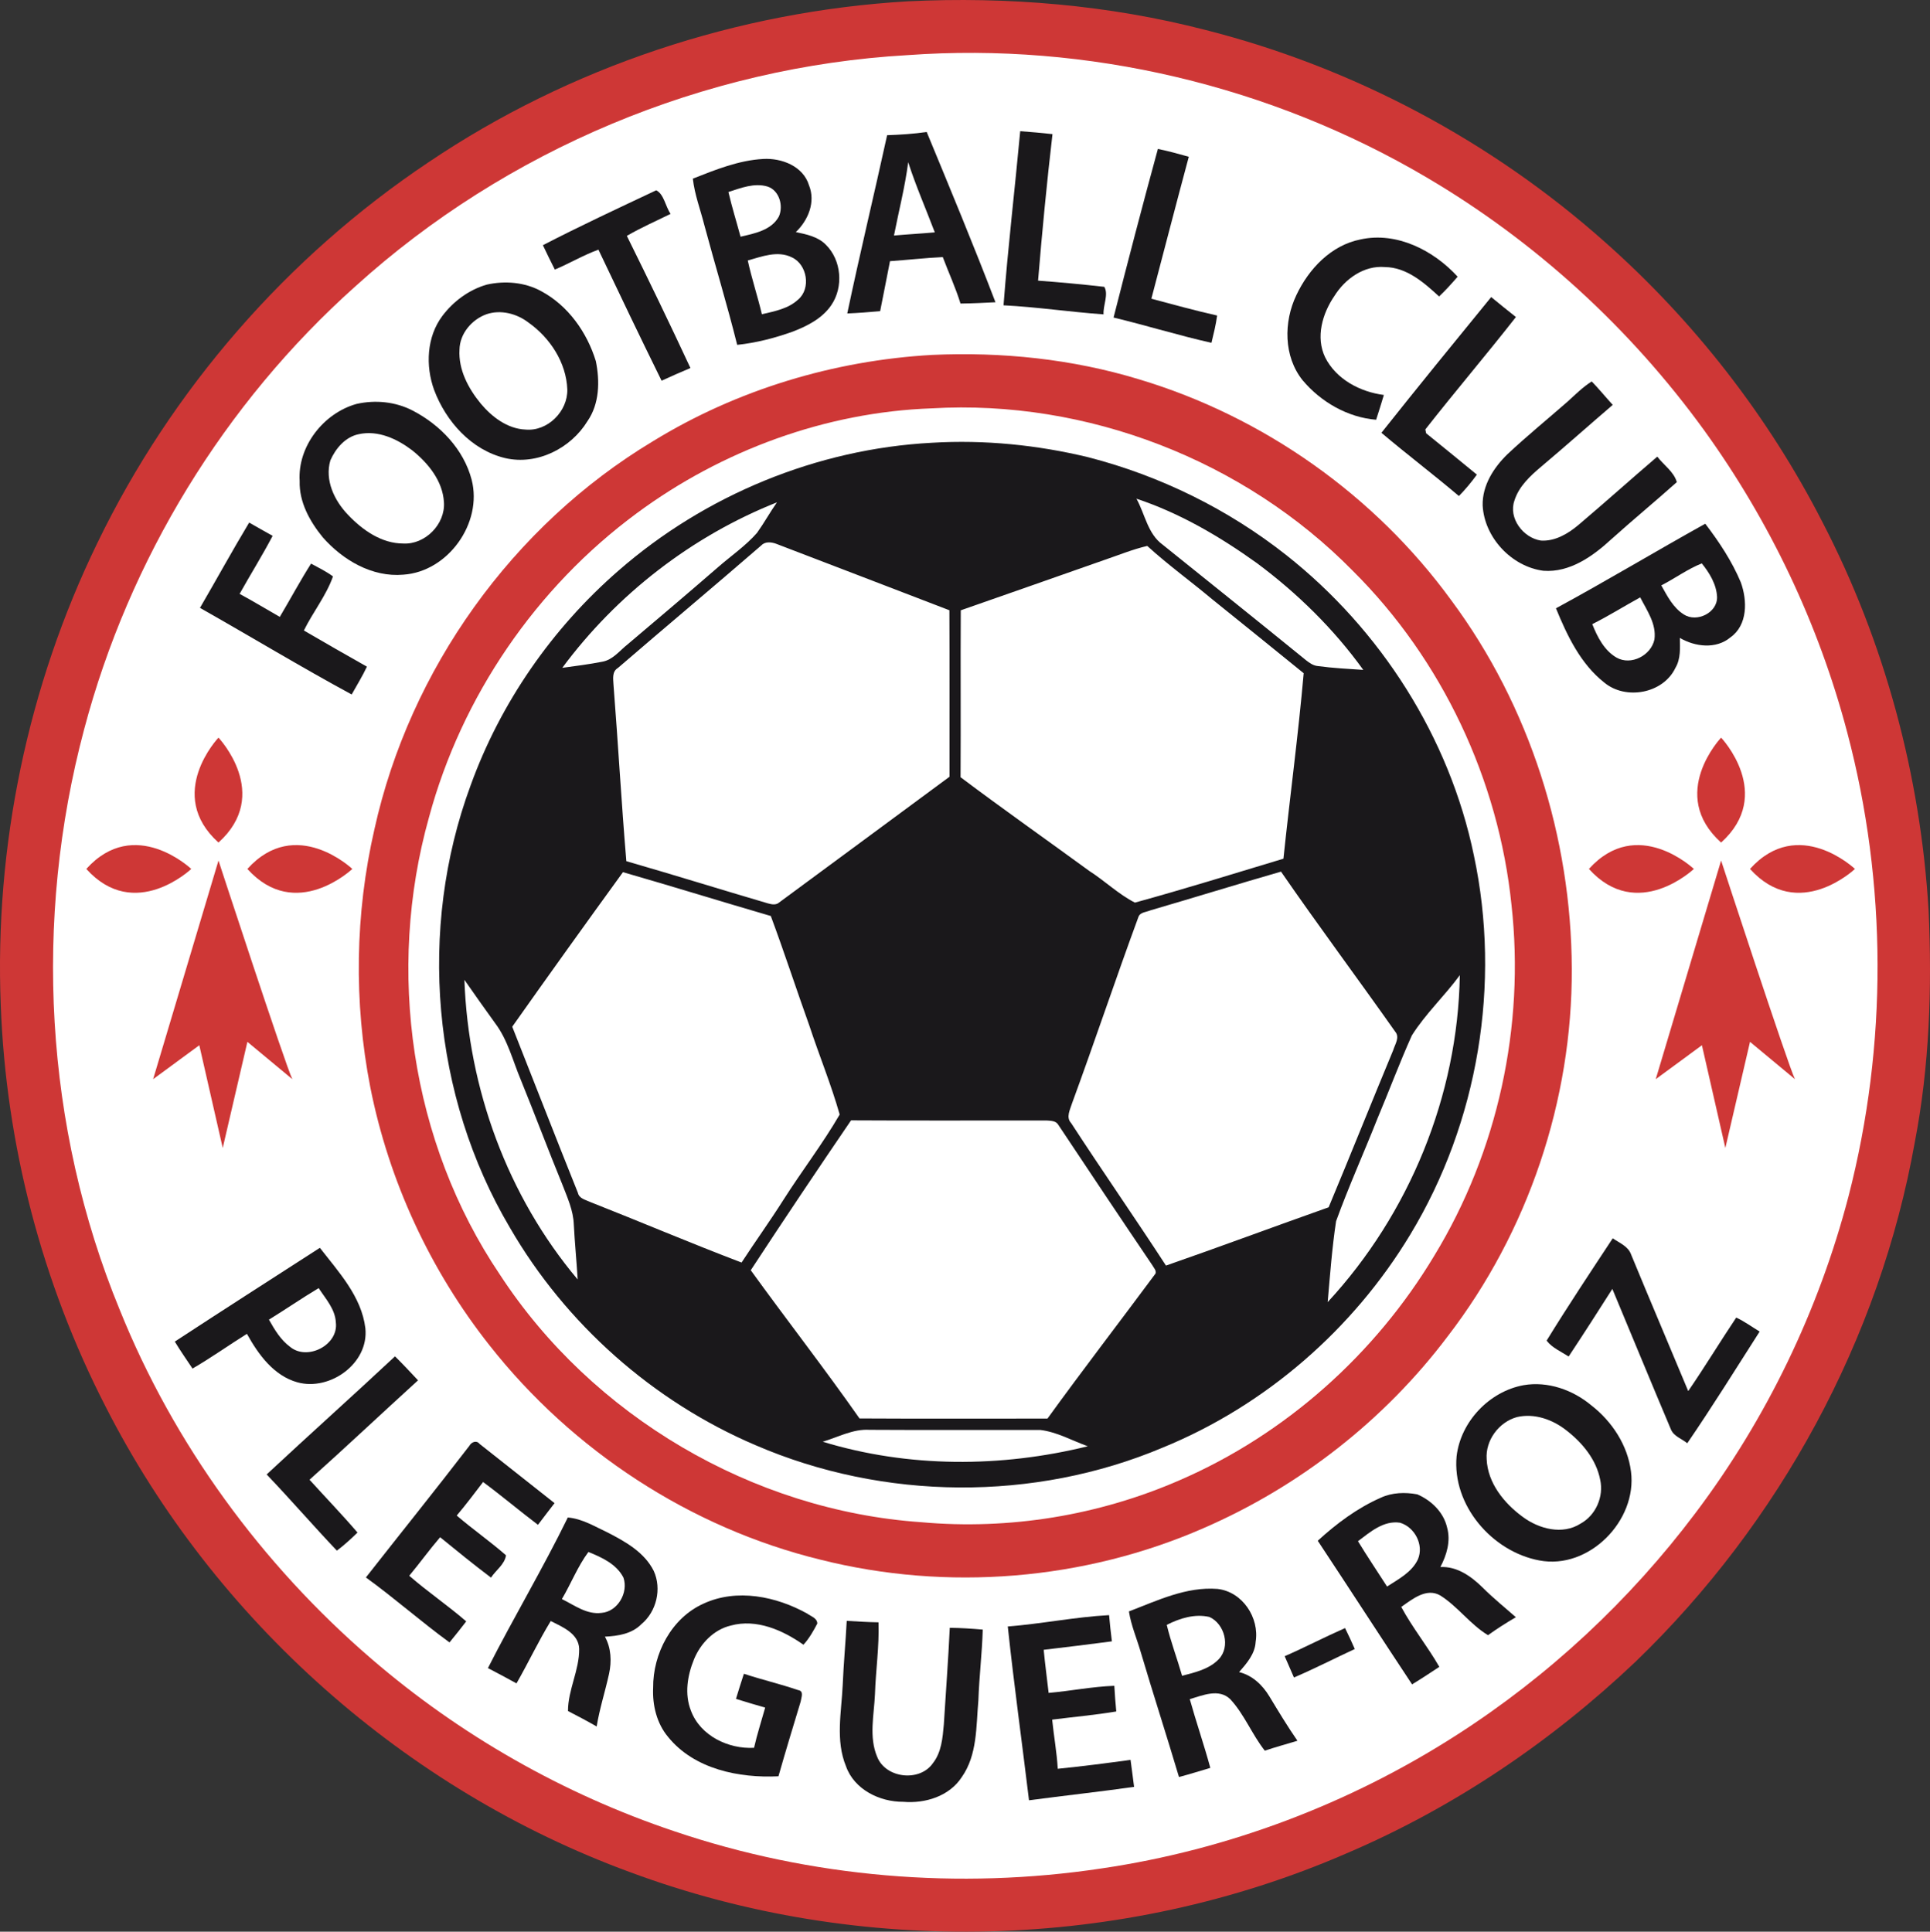 <?xml version="1.0" encoding="utf-8"?>
<!-- Generator: Adobe Illustrator 28.1.0, SVG Export Plug-In . SVG Version: 6.00 Build 0)  -->
<svg version="1.1" id="Layer_1" xmlns="http://www.w3.org/2000/svg" xmlns:xlink="http://www.w3.org/1999/xlink" x="0px" y="0px"
	 viewBox="0 0 1365.02 1366.43" style="enable-background:new 0 0 1365.02 1366.43;" xml:space="preserve">
<rect x="0" y="0" width="1365.02" height="1366.43" fill="#333333" stroke="none"/>
<style type="text/css">
	.st0{fill:#CE3736;}
	.st1{fill:#FFFFFF;}
	.st2{fill:#1A181B;}
</style>
<g>
	<path class="st0" d="M642.05,0.93C712.7-2.5,783.94,3.45,852.51,21.17c104.49,26.48,202.35,78.55,282.82,150.24
		c62.81,55.67,115.27,123.01,153.54,197.74c44.16,85.04,69.54,179.65,75.18,275.23c2.46,54.7,0.6,109.81-9.79,163.67
		c-24.8,139.22-95.73,269.26-197.37,367.3c-59.66,56.68-128.98,103.49-204.77,135.79c-158.73,68.91-343.99,73.48-506.15,13.32
		c-159.12-58.26-294.4-178.42-371.26-329.39C29.6,907.32,4.22,809.6,0.53,711.05c-4.46-112.33,19.12-225.73,68.28-326.87
		c52.44-108.45,134.18-202.53,234.35-269.47C403.21,47.24,521.67,8.02,642.05,0.93z"/>
	<path class="st1" d="M641.79,39c-143.64,8.21-283.83,66.95-390.45,163.56C158.71,285.3,91.33,395.71,59.55,515.74
		C23.56,650.55,31.43,797.12,84.6,926.34c38.27,95.13,100.48,180.25,178.1,247.09c62.64,53.99,135.84,95.67,214.23,121.97
		c96.72,32.79,201.32,41.51,302.25,26.28c89.13-13.11,175.25-45.67,251.02-94.35c65.01-41.7,122.45-95.21,168.85-156.92
		c50.32-66.71,87.3-143.43,108.37-224.26c27.64-107.05,27.38-221.15-0.93-328.03c-20.18-76.65-54.79-149.42-101.17-213.69
		c-52.31-72.23-119.45-133.68-196.32-178.92C899.01,60.65,769.15,29.75,641.79,39z"/>
	<g>
		<path class="st0" d="M61.04,614.67c34.21,37.96,74.23,0,74.23,0S95.25,576.71,61.04,614.67z"/>
		<path class="st0" d="M174.96,614.67c34.21,37.96,74.23,0,74.23,0S209.17,576.71,174.96,614.67z"/>
		<path class="st0" d="M154.52,596.01c37.96-34.21,0-74.23,0-74.23S116.56,561.8,154.52,596.01z"/>
		<path class="st0" d="M206.76,763.39c-4.8-9.61-52.23-154.66-52.23-154.66l-46.23,154.66l32.66-24.01l16.57,72.68l17.44-75.08
			L206.76,763.39z"/>
	</g>
	<g>
		<path class="st0" d="M1123.79,614.67c34.21,37.96,74.23,0,74.23,0S1158,576.71,1123.79,614.67z"/>
		<path class="st0" d="M1237.72,614.67c34.21,37.96,74.23,0,74.23,0S1271.93,576.71,1237.72,614.67z"/>
		<path class="st0" d="M1217.28,596.01c37.96-34.21,0-74.23,0-74.23S1179.32,561.8,1217.28,596.01z"/>
		<path class="st0" d="M1269.51,763.39c-4.8-9.61-52.23-154.66-52.23-154.66l-46.23,154.66l32.66-24.01l16.57,72.68l17.44-75.08
			L1269.51,763.39z"/>
	</g>
	<g>
		<path class="st0" d="M659.27,251.06c49.27-2.24,99.01,2.87,146.27,17.25c87.99,26.33,166.93,82.13,220.96,156.43
			c55.43,74.69,84.82,167.62,85.17,260.44c0.39,93.14-30.88,186.14-87.69,260.01c-44.5,59.12-104.7,106.25-172.58,135.71
			c-84.61,37.06-181.55,44.91-271.09,22.4c-92.07-22.51-175.49-77.19-234.05-151.58c-42-53.11-71.22-116.26-84.37-182.67
			c-11.73-60.11-10.78-122.77,2.93-182.47c25.01-113.11,97.65-214.77,197.01-274.48C521.17,275.66,589.85,254.98,659.27,251.06z
			 M658.97,288.86c-74.93,2.67-148.41,29.71-208.58,74.17c-71.24,52.54-123.93,129.65-146.98,215.12
			c-30.42,108.32-13.04,229.84,50.11,323.44c65.29,100.15,178.83,166.99,298.13,175.19c62.12,5.61,125.57-4.77,182.73-29.73
			c74.69-32.34,138.25-89.07,180.04-158.8c44.89-73.7,64.14-162.36,54.61-248.08c-9.08-88.49-49.05-173.55-112.18-236.31
			C879.89,325.51,768.61,282.43,658.97,288.86z"/>
	</g>
	<g>
		<path class="st2" d="M721.56,92.8c7.61,0.52,15.22,1.27,22.83,2.07c-4.03,34.48-7.33,69.04-10.2,103.65
			c15.63,1.16,31.26,2.61,46.85,4.38c3.17,5.37-0.95,13.15-0.54,19.47c-23.63-1.66-47.09-5.22-70.74-6.4
			C712.9,174.84,717.77,133.85,721.56,92.8z"/>
		<g>
			<path class="st2" d="M627.43,95.64c9.36-0.34,18.72-0.91,27.99-2.29c16.54,40.02,33.18,80.04,48.64,120.46
				c-8.24,0.39-16.47,0.84-24.73,0.91c-3.45-11.21-8.41-21.88-12.53-32.86c-12.48,0.6-24.9,2.01-37.34,2.89
				c-2.24,11.79-4.68,23.57-6.96,35.36c-7.74,0.71-15.5,1.29-23.26,1.62C608.11,179.58,618.22,137.71,627.43,95.64z M642.33,114.73
				c-2.24,17.49-6.68,34.58-10.05,51.88c9.62-0.86,19.25-1.38,28.87-2.24C654.88,147.8,647.76,131.59,642.33,114.73z"/>
		</g>
		<path class="st2" d="M818.94,105.35c7.37,1.51,14.64,3.49,21.86,5.54c-8.99,33.42-17.66,66.95-26.48,100.43
			c15.48,4.08,30.9,8.39,46.51,11.88c-0.86,6.53-2.46,12.92-4.01,19.3c-23.26-5.2-46.05-12.31-69.23-17.87
			C797.72,184.8,808.11,145,818.94,105.35z"/>
		<g>
			<path class="st2" d="M490.02,126.37c16-6.3,32.34-12.96,49.72-13.93c13.02-0.78,28.33,5.09,32.43,18.61
				c4.81,11.82-0.56,24.73-9.31,33.12c7.46,1.57,15.55,3.21,21.13,8.84c11.19,10.93,12.74,29.99,3.95,42.84
				c-6.38,9.4-16.93,14.75-27.23,18.72c-12.72,4.55-25.87,7.96-39.33,9.38c-7.07-28.35-15.61-56.3-23.18-84.52
				C495.43,148.4,491.27,137.69,490.02,126.37z M515.18,135.83c2.48,10.65,5.74,21.09,8.58,31.61c9.88-2.29,21.78-4.53,27.1-14.25
				c3.36-7.48,0.37-18.5-7.98-21.22C533.57,129.15,523.98,132.97,515.18,135.83z M528.87,184.26c2.78,12.81,6.96,25.27,9.98,38.03
				c8.97-2.11,18.65-3.86,25.64-10.39c9.25-7.81,6.4-24.9-4.46-29.86C550.02,177.06,538.83,181.46,528.87,184.26z"/>
		</g>
		<path class="st2" d="M383.98,173.44c26.37-13.63,53.32-26.18,80.14-38.83c5.52,2.76,6.53,11.54,10.18,16.69
			c-10.37,5.09-20.96,9.75-30.96,15.55c15.33,30.98,30.4,62.14,44.98,93.49c-6.88,2.85-13.65,5.89-20.4,8.97
			c-15.16-30.77-29.97-61.71-44.67-92.71c-10.63,3.88-20.42,9.7-30.83,14.1C389.5,184.99,386.72,179.22,383.98,173.44z"/>
		<path class="st2" d="M962.19,169.38c25.64-5.67,51.75,7.74,68.74,26.35c-4.18,4.83-8.45,9.59-13.11,13.99
			c-10.72-9.83-22.9-20.61-38.31-20.81c-14.79-1.29-28.22,8.37-35.75,20.48c-8.5,12.4-13.37,29.15-6.53,43.4
			c7.81,15.55,24.75,24.45,41.53,26.61c-1.7,5.89-3.64,11.69-5.48,17.53c-20.14-1.66-39.07-12.57-51.98-27.94
			c-13.52-16.86-13.48-41.29-4.44-60.18C925.56,190.28,941.43,173.48,962.19,169.38z"/>
		<g>
			<path class="st2" d="M344.26,201.34c12.81-2.89,26.93-1.75,38.57,4.66c19,10.2,32.36,29.11,38.59,49.46
				c2.89,14.14,2.61,30.16-5.91,42.43c-11.79,19.28-35.64,31.37-58.13,26.18c-23.93-5.65-41.96-25.9-50.37-48.3
				c-6.14-17.01-5.26-37.47,5.86-52.29C320.68,213.11,331.74,204.94,344.26,201.34z M344.11,222.27
				c-10.41,3.73-18.95,13.73-19.12,25.08c-0.84,14.19,6.25,27.43,14.99,38.1c7.87,9.44,18.91,17.87,31.59,18.41
				c15.7,1.53,30.1-12.92,29.67-28.46c-0.75-19-12.25-36.5-27.51-47.26C365.48,221.8,354.14,218.89,344.11,222.27z"/>
		</g>
		<path class="st2" d="M977.02,306.15c25.59-32.23,51.6-64.14,77.64-96.01c5.82,4.72,11.58,9.51,17.49,14.12
			c-20.96,26.8-43.08,52.72-64.06,79.5c0.15,0.67,0.41,2.03,0.56,2.72c12.03,9.64,23.91,19.51,35.88,29.26
			c-3.86,5.35-8.09,10.44-12.7,15.14C1013.83,335.64,995.03,321.37,977.02,306.15z"/>
		<path class="st2" d="M1108.74,284.05c5.48-4.96,10.74-10.26,17.03-14.23c5.15,5.33,9.85,11.1,14.86,16.58
			c-16.88,14.49-33.51,29.3-50.52,43.64c-7.81,6.6-15.87,13.99-19,24.04c-4.42,12.48,6.21,26.39,18.67,28.31
			c9.98,0.65,19.19-4.81,26.59-11.04c18.78-15.91,37.09-32.34,55.78-48.34c4.48,5.99,11.71,10.59,13.8,18.05
			c-15.33,13.69-31.2,26.78-46.49,40.54c-13,11.97-29.28,23.54-47.84,22.16c-22.53-2.91-41.85-23.54-42.99-46.27
			c-0.32-14.1,7.83-26.78,17.62-36.27C1079.98,308.35,1094.6,296.44,1108.74,284.05z"/>
		<g>
			<path class="st2" d="M252.11,285.75c13.28-3.02,27.64-1.62,39.78,4.7c19.43,10.07,36.07,27.4,41.7,48.92
				c7.87,30.64-16.71,65.05-48.34,67.14c-22.1,1.94-42.89-10.37-57.03-26.5c-9.14-11.21-16.71-24.86-16.28-39.74
				C210.43,315.74,228.82,292.28,252.11,285.75z M253.81,307.12c-9.51,1.9-16.43,10.05-20.16,18.56
				c-4.1,14.01,2.85,28.48,12.51,38.51c10.24,10.78,23.67,20.29,39.11,20.29c15.48,0.82,29.75-13.71,28.72-29.19
				c-0.86-15.05-11.1-27.62-22.4-36.7C281,310.52,267.4,304.14,253.81,307.12z"/>
		</g>
		<g>
			<path class="st2" d="M659.19,313.2c37.11-2.22,74.54,1.55,110.65,10.28c50.73,13.09,98.79,36.72,139.93,69.21
				c66.8,52.8,115.35,128.81,132.65,212.38c19.36,90.79,3.06,188.75-44.98,268.22c-40.43,67.06-102.48,121.02-175.03,150.69
				c-90.95,38.38-197.44,37.43-287.99-1.66c-72.42-30.85-134.33-85.71-173.76-153.86c-55.15-93.23-65.29-211.28-27.84-312.81
				c21.13-58.5,57.63-111.11,104.51-151.9C498.56,350.22,577.88,317.47,659.19,313.2z M803.76,352.76
				c6.06,10.85,7.93,24.84,18.52,32.51c33.85,27.23,67.79,54.38,101.47,81.8c2.48,1.94,5.17,3.84,8.45,4.1
				c10.61,1.44,21.32,1.98,32,2.7c-20.85-28.96-46.59-54.21-75.18-75.49C862.81,379.56,834.48,362.96,803.76,352.76z M397.69,472.41
				c9.42-1.29,18.87-2.48,28.2-4.31c7.57-1.27,12.35-7.87,18.07-12.35c21.41-18.09,42.8-36.24,63.97-54.61
				c9.19-8.02,19.38-14.96,27.47-24.19c5-6.99,9.16-14.55,14.1-21.6C489.35,379.26,436.22,420.4,397.69,472.41z M538.27,385.95
				c-33.53,29.06-67.59,57.53-101.21,86.53c-4.33,2.59-3.36,7.68-3.15,11.92c3.26,41.57,5.58,83.23,9.08,124.78
				c33.51,9.66,66.78,20.05,100.24,29.88c2.59,0.71,5.61,1.32,7.85-0.67c40.13-29.67,80.38-59.23,120.48-88.94
				c-0.06-39.26,0.13-78.5-0.09-117.77c-40.92-15.65-81.78-31.5-122.71-47.09C545.3,383.36,540.99,382.97,538.27,385.95z
				 M781.1,396.1c-33.87,11.86-67.68,23.83-101.58,35.62c-0.24,39.37,0.09,78.72-0.15,118.07c30.03,22.57,60.76,44.2,91.1,66.34
				c11.02,7.05,20.55,16.41,32.21,22.36c35.19-9.66,70.1-20.53,105.05-31.07c4.57-43.75,10.48-87.39,14.32-131.2
				c-21.56-17.59-43.32-35.02-64.96-52.52c-15.09-12.66-31.11-24.21-45.67-37.52C801.02,388.6,791.16,392.69,781.1,396.1z
				 M440.6,616.95c-26.33,36.29-52.46,72.7-78.31,109.32c15.5,39.16,30.75,78.42,46.44,117.51c0.91,4.14,5.43,4.92,8.71,6.49
				c35.75,14.08,71.11,29.17,107.03,42.82c9.77-14.96,20.2-29.47,29.75-44.55c12.89-20.25,27.6-39.39,39.65-60.13
				c-6.02-21.26-14.49-41.79-21.41-62.79c-9.25-25.83-17.74-51.94-27.3-77.66C510.26,637.78,475.55,627,440.6,616.95z
				 M813.76,643.93c-2.89,1.29-7.33,1.23-8.58,4.68c-16.13,43.79-30.9,88.1-46.98,131.91c-1.36,4.51-4.46,9.81-0.6,13.95
				c21.99,33.83,45.06,66.95,67.06,100.78c38.47-13.39,76.63-27.64,115.03-41.23c15.44-36.93,30.27-74.13,45.65-111.08
				c1.23-4.18,4.87-9.1,1.44-13.15c-26.71-37.86-54.44-75.08-80.77-113.22C875.17,625.45,844.55,634.96,813.76,643.93z
				 M998.54,732.46c-8.73,19.47-16.19,39.48-24.47,59.14c-9.55,24.13-20.27,47.87-29.11,72.25c-2.87,18.95-4.27,38.14-5.95,57.25
				c57.76-62.38,92.09-146.16,93.47-231.29C1021.76,704.49,1008.24,717.06,998.54,732.46z M328.46,693.11
				c2.7,76.84,30.47,153.02,80.12,211.97c-0.78-12.96-2.07-25.9-2.74-38.87c-0.34-9.98-4.59-19.17-8.11-28.31
				c-10.07-24.58-19.38-49.46-29.39-74.06c-5.69-13.52-9.21-28.25-18.2-40.13C342.86,713.55,335.55,703.39,328.46,693.11z
				 M530.98,898.54c25.38,35.12,52.05,69.34,76.91,104.83c44.31,0.26,88.64,0.06,132.97,0.09c24.8-34.28,50.6-67.81,75.81-101.77
				c2.13-2.22-0.73-4.81-1.7-6.75c-22.36-33.03-44.5-66.21-66.58-99.42c-1.6-2.7-5.28-2.7-8-2.89c-46.16-0.09-92.3,0.17-138.47-0.11
				C577.97,827.65,554.27,862.97,530.98,898.54z M581.89,1019.85c60.65,18.5,126.09,18.35,187.45,3.21
				c-11.1-4.01-21.78-10.13-33.64-11.54c-40.23-0.04-80.49,0.15-120.72-0.09C603.28,1010.71,592.8,1016.61,581.89,1019.85z"/>
		</g>
		<path class="st2" d="M176.22,369.67c5.52,3.13,11.04,6.32,16.6,9.38c-7.31,13.95-15.68,27.3-23.35,41.05
			c9.59,5.17,18.93,10.87,28.42,16.28c7.44-12.53,14.32-25.38,22.12-37.69c5.26,2.85,10.67,5.5,15.5,9.06
			c-4.81,13.65-14.21,25.27-20.59,38.25c14.79,8.65,29.67,17.14,44.59,25.57c-3.17,6.77-7.14,13.15-10.78,19.69
			c-36.2-19.62-71.45-40.99-107.29-61.26C153.12,409.94,164.27,389.57,176.22,369.67z"/>
		<g>
			<path class="st2" d="M1100.48,430.3c35.55-19.28,70.25-40.17,105.59-59.83c9.81,12.85,18.87,26.5,25.14,41.46
				c4.64,12.79,4.96,30.19-7.29,38.9c-10.16,8.54-25.05,6.75-35.83,0.41c0.13,7.14,0.69,14.83-3.15,21.24
				c-8.6,18.09-35.06,23.01-50.28,10.35C1117.93,469.71,1108.35,449.57,1100.48,430.3z M1174.98,414.1
				c4.25,7.57,8.39,15.85,16.02,20.61c9.12,5.82,23.72-1.23,23.42-12.44c-0.39-8.86-5.37-17.01-10.8-23.74
				C1193.5,402.57,1184.64,409.15,1174.98,414.1z M1126.16,441.51c3.6,9.06,8.45,18.63,17.18,23.67
				c10.26,5.82,24.43-1.57,26.78-12.81c1.53-11.02-5.3-20.5-10.05-29.8C1148.72,428.79,1137.74,435.71,1126.16,441.51z"/>
		</g>
		<path class="st2" d="M1093.86,948.35c15.03-24.47,30.96-48.41,46.77-72.4c4.77,3.3,11.06,5.67,13.07,11.66
			c13.26,32.21,26.95,64.25,40.32,96.42c11.73-17.08,22.45-34.82,33.96-52.01c5.84,2.72,11.04,6.58,16.56,9.9
			c-16.9,26.43-33.48,53.11-51.19,79c-3.84-3.17-9.42-4.83-11.51-9.66c-13.99-33.1-27.64-66.34-41.48-99.51
			c-10.18,16.02-20.44,32-30.92,47.84C1104.13,956.07,1097.85,953.5,1093.86,948.35z"/>
		<g>
			<path class="st2" d="M123.63,949.02c34.09-22.32,68.39-44.27,102.61-66.34c13.28,17.14,29.43,34.41,32.17,56.86
				c2.61,24.8-24.95,44.63-48.04,38.29c-16.82-4.68-27.68-19.77-35.73-34.3c-12.92,8.06-25.31,16.95-38.49,24.56
				C131.91,961.76,127.57,955.51,123.63,949.02z M190.21,933.49c3.99,7.07,8.28,14.32,14.94,19.23
				c12.16,10.11,34.33-1.23,32.39-17.18c-0.45-9.51-7.24-16.8-12.16-24.36C213.45,918.32,202.02,926.21,190.21,933.49z"/>
		</g>
		<path class="st2" d="M188.59,1043c30.08-28.03,60.74-55.46,90.79-83.55c5.56,5.52,10.93,11.23,16.28,16.97
			c-25.66,23.35-50.88,47.15-76.74,70.31c11.28,12.48,22.98,24.58,33.94,37.37c-4.64,4.51-9.4,8.9-14.6,12.79
			C221.43,1079.18,205.47,1060.66,188.59,1043z"/>
		<g>
			<path class="st2" d="M1077.56,979.85c17.12-2.95,34.8,3.3,47.93,14.27c14.64,11.38,25.68,28.16,28.05,46.77
				c4.55,34.76-29.75,69.69-64.86,62.92c-33.4-6.21-61.73-39.11-58.47-73.74C1033.1,1005.57,1053.37,984.29,1077.56,979.85z
				 M1072.82,1002.43c-12.74,3.56-22.34,16.45-21.35,29.8c0.71,16.84,12.38,31.2,25.49,40.77c11.47,8.54,28.18,13,41.01,4.72
				c10.74-5.91,16.45-19.19,13.76-31.07c-2.8-14.3-12.61-26.11-23.89-34.84C1098.11,1004.13,1085.2,999.51,1072.82,1002.43z"/>
		</g>
		<path class="st2" d="M332,1022.71c1.42-2.65,5.05-4.12,7.18-1.34c17.66,13.97,35.34,27.97,53.04,41.92
			c-3.88,5.13-7.89,10.16-11.73,15.33c-13.09-9.9-25.61-20.5-38.81-30.27c-6.1,7.98-12.14,16.04-18.65,23.72
			c11.32,9.72,23.61,18.28,34.86,28.12c-0.95,6.45-7.2,10.54-10.61,15.78c-12.23-9.21-24.11-18.89-35.99-28.57
			c-7.57,8.84-14.4,18.31-21.84,27.25c12.98,11.34,27.28,21,40.3,32.28c-3.86,5.02-7.78,9.98-11.82,14.88
			c-20.18-14.7-38.9-31.31-59.14-45.95C283.16,1084.79,307.93,1054.02,332,1022.71z"/>
		<g>
			<path class="st2" d="M976.57,1059.46c8.04-3.73,17.23-3.99,25.83-2.39c9.96,4.31,18.63,12.68,21.09,23.52
				c2.67,9.55-0.3,19.41-4.77,27.9c11.77-0.6,21.76,6.53,29.75,14.38c7.46,7.48,15.7,14.12,23.65,21.11
				c-6.75,3.95-13.37,8.13-19.71,12.72c-12.61-7.63-21.28-20.18-33.68-28.05c-9.81-5.76-19.86,2.59-27.68,8.06
				c7.93,14.75,18.59,27.86,26.93,42.39c-6.38,4.16-12.72,8.45-19.28,12.38c-22.38-33.77-44.33-67.81-66.71-101.58
				C945.31,1077.72,960.01,1066.72,976.57,1059.46z M960.44,1090.22c6.6,10.85,13.71,21.37,20.57,32.06
				c8.11-5.24,17.59-10.11,21.86-19.3c4.33-10.22-2.33-22.77-12.72-25.85C978.53,1075.41,969.05,1083.73,960.44,1090.22z"/>
		</g>
		<g>
			<path class="st2" d="M401.6,1073.45c10.2,0.84,19.08,6.38,28.16,10.61c12.59,6.47,26.05,14.01,32.62,27.21
				c5.76,12.68,1.96,28.76-8.78,37.65c-6.68,6.86-16.62,8.39-25.77,8.82c4.44,7.98,4.85,17.49,2.93,26.28
				c-2.72,12.46-6.71,24.64-8.75,37.26c-6.68-3.82-13.48-7.42-20.29-10.93c0.02-15.14,8.11-28.96,7.91-44.03
				c-0.39-10.85-11.84-15.44-20.1-19.64c-8.75,14.32-15.87,29.56-24.23,44.11c-6.71-3.69-13.43-7.29-20.2-10.82
				C363.32,1144.13,383.96,1109.54,401.6,1073.45z M397.41,1131.15c8.84,4.33,17.64,11.15,28.05,9.77
				c11.45-0.93,19.15-14.38,15.48-24.97c-4.92-9.57-15.29-14.3-24.77-18.11C408.54,1108.08,403.9,1120.19,397.41,1131.15z"/>
		</g>
		<g>
			<path class="st2" d="M798.45,1139.88c20.07-7.65,40.58-17.64,62.64-15.91c17.66,1.98,29.78,20.4,26.99,37.45
				c-0.45,8.56-6.36,15.24-11.71,21.39c9.36,2.26,16.56,9.14,21.41,17.18c6.43,10.59,12.79,21.22,19.86,31.39
				c-7.7,2.35-15.46,4.46-23.09,7.01c-9.06-11.49-14.42-25.59-24.36-36.35c-8.02-7.85-19.58-2.8-28.7-0.09
				c4.55,16.3,10.09,32.28,14.53,48.62c-7.4,2.16-14.73,4.53-22.17,6.45c-8.8-29.6-18.35-58.97-27.1-88.55
				C803.97,1158.94,799.98,1149.73,798.45,1139.88z M825.21,1149.41c2.91,12.18,7.4,23.95,10.85,36.01
				c9.14-2.39,19.17-4.66,25.94-11.75c8.43-8.82,4.18-24.99-6.62-29.86C845.07,1141.43,834.37,1144.71,825.21,1149.41z"/>
		</g>
		<path class="st2" d="M497.56,1134.38c23.59-10.91,51.45-5.15,73.37,7.05c2.61,1.98,7.03,3.1,7.12,7.03
			c-2.76,5.28-5.76,10.59-9.81,14.99c-14.64-10.33-33.27-18.52-51.38-13.56c-12.03,2.85-21.37,12.61-25.98,23.78
			c-4.7,11.47-6.9,24.69-2.16,36.57c6.64,17.64,26.46,27.12,44.59,26.13c2.16-9.59,5.22-18.95,7.87-28.44
			c-6.92-2.01-13.82-3.99-20.66-6.17c1.85-5.93,3.64-11.88,5.61-17.77c12.66,4.2,25.7,7.22,38.31,11.54
			c4.42,0.65,2.22,5.33,1.83,8.19c-5.33,17.57-10.67,35.14-15.7,52.8c-27.92,1.36-59.55-5.02-78.01-27.79
			c-8.04-9.53-11.19-22.47-10.61-34.76C461.71,1169.78,474.97,1144.51,497.56,1134.38z"/>
		<path class="st2" d="M712.77,1150.53c23.95-1.85,47.63-6.73,71.65-8.02c0.5,6.19,1.25,12.35,1.98,18.54
			c-16.06,2.11-32.15,4.1-48.23,5.99c0.95,10.18,2.35,20.31,3.49,30.49c15.52-1.36,30.88-4.46,46.46-5.02
			c0.3,6.06,0.84,12.12,1.38,18.15c-15.03,2.52-30.23,3.84-45.34,5.78c1.16,11.6,3.3,23.09,3.95,34.76
			c17.21-1.72,34.37-3.95,51.49-6.3c0.78,6.36,1.77,12.72,2.5,19.1c-24.73,3.49-49.57,6.21-74.32,9.49
			C722.84,1232.51,717.14,1191.58,712.77,1150.53z"/>
		<path class="st2" d="M598.86,1146.56c7.48,0.43,14.96,0.93,22.47,1.04c0.6,17.03-1.96,33.94-2.5,50.93
			c-0.65,14.68-4.4,30.25,1.6,44.31c6.12,15.22,30.12,17.83,39.39,4.38c6.08-7.74,6.88-17.94,7.72-27.38
			c1.38-22.79,3.15-45.56,4.2-68.35c7.78,0.06,15.57,0.58,23.33,1.25c-0.5,16.73-2.52,33.38-3.1,50.13
			c-1.64,18.37-0.63,38.49-11.79,54.29c-8.78,13.5-25.9,18.74-41.33,17.4c-16.65,0.13-34.69-8.69-40.49-25.1
			c-7.57-18.31-3.23-38.31-2.35-57.35C596.64,1176.9,598.08,1161.74,598.86,1146.56z"/>
		<path class="st2" d="M908.61,1171.57c14.38-6.3,28.31-13.56,42.69-19.9c2.39,4.87,4.72,9.79,6.88,14.81
			c-14.36,6.66-28.46,13.93-43.01,20.14C912.99,1181.6,910.76,1176.6,908.61,1171.57z"/>
	</g>
</g>
</svg>
